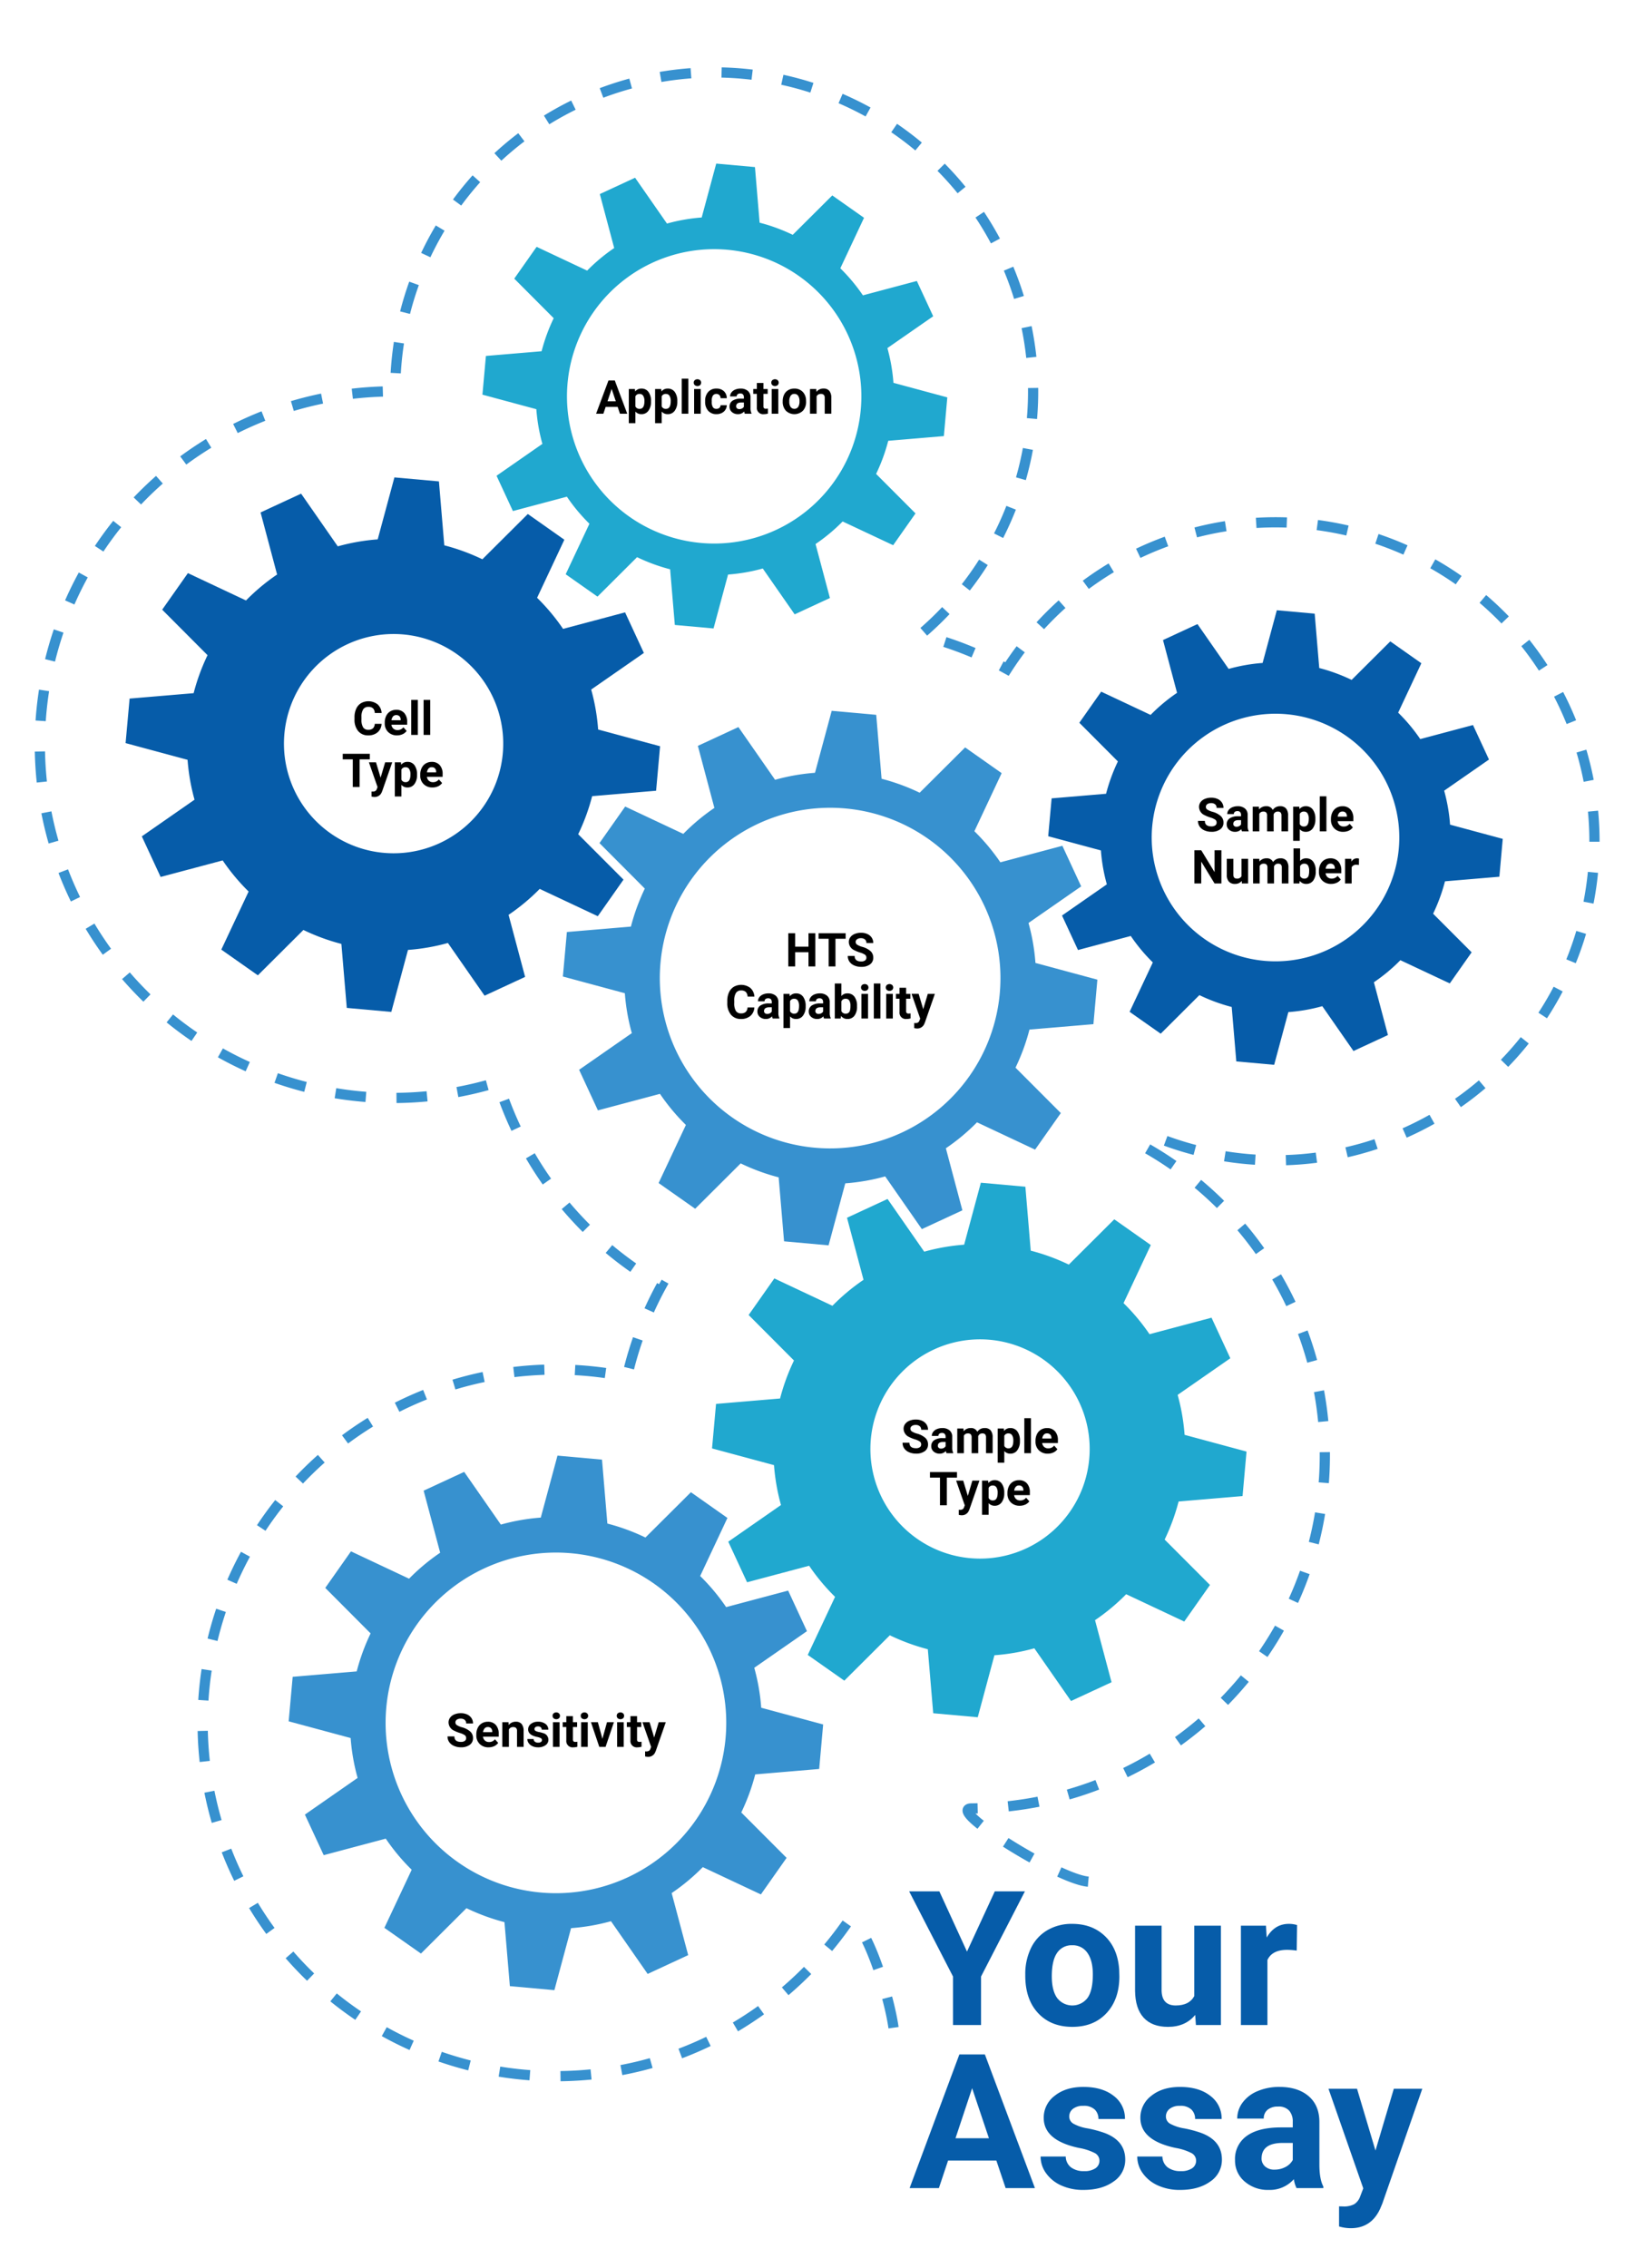 <svg viewBox="0 0 640 888.297" xmlns="http://www.w3.org/2000/svg"><path d="m252.194 255.745-7.366-15.893-24.286 6.468a80.017 80.017 0 0 0 -10.176-12.177l10.679-22.743-14.306-10.08-17.807 17.741a81.115 81.115 0 0 0 -14.913-5.467l-2.1-25.039-17.437-1.571-6.545 24.274a80.164 80.164 0 0 0 -15.658 2.742l.008-.022-14.352-20.628-15.877 7.359 6.467 24.291.022.008a79.968 79.968 0 0 0 -12.206 10.19l-.007-.015-22.734-10.707-10.075 14.324 17.735 17.79h.04a81.154 81.154 0 0 0 -5.468 14.95l-.036-.038-25.032 2.115-1.574 17.438 24.274 6.545a80.05 80.05 0 0 0 2.736 15.642l-.022-.008-20.63 14.352 7.366 15.893 24.286-6.467.007-.022a80.043 80.043 0 0 0 10.168 12.2l-10.693 22.751 14.318 10.071 17.8-17.735-.006-.052a81.21 81.21 0 0 0 14.943 5.49l-.023.029 2.115 25.032 17.437 1.57 6.529-24.266-.007-.016a80.03 80.03 0 0 0 15.665-2.728l-.008.021 14.352 20.631 15.877-7.359-6.474-24.286-.022-.008a80.151 80.151 0 0 0 12.214-10.174l22.753 10.694 10.07-14.321-17.749-17.785a81.217 81.217 0 0 0 5.467-14.914l25.047-2.122 1.555-17.43-24.259-6.551a79.944 79.944 0 0 0 -2.722-15.65zm-79.971 74.486a42.943 42.943 0 1 1 20.9-57.021 42.944 42.944 0 0 1 -20.9 57.021z" fill="#065ca9"/><path d="m583.2 297.494-6.265-13.515-20.653 5.5a67.992 67.992 0 0 0 -8.654-10.355l9.082-19.343-12.166-8.571-15.144 15.09a68.9 68.9 0 0 0 -12.682-4.649l-1.786-21.294-14.832-1.338-5.566 20.643a68.183 68.183 0 0 0 -13.317 2.338l.006-.019-12.205-17.544-13.5 6.258 5.5 20.653.019.007a67.956 67.956 0 0 0 -10.381 8.666l-.006-.013-19.337-9.1-8.564 12.179 15.082 15.131h.031a69.005 69.005 0 0 0 -4.65 12.714l-.031-.032-21.287 1.8-1.336 14.829 20.643 5.566a68.064 68.064 0 0 0 2.328 13.3l-.019-.008-17.546 12.203 6.264 13.515 20.653-5.5.007-.019a68.033 68.033 0 0 0 8.646 10.373l-9.094 19.35 12.179 8.564 15.131-15.081-.006-.045a69.041 69.041 0 0 0 12.708 4.669l-.02.025 1.8 21.287 14.829 1.336 5.552-20.637-.006-.013a67.985 67.985 0 0 0 13.322-2.321l-.007.019 12.206 17.545 13.5-6.259-5.5-20.653-.019-.006a68.149 68.149 0 0 0 10.387-8.653l19.35 9.094 8.565-12.18-15.094-15.124a69.123 69.123 0 0 0 4.649-12.683l21.3-1.805 1.323-14.823-20.63-5.565a68.067 68.067 0 0 0 -2.315-13.309zm-63.224 74.542a48.49 48.49 0 1 1 23.6-64.386 48.491 48.491 0 0 1 -23.605 64.386z" fill="#065ca9"/><path d="m423.472 347.172-7.367-15.892-24.285 6.467a80.009 80.009 0 0 0 -10.176-12.176l10.679-22.746-14.306-10.078-17.807 17.742a81.1 81.1 0 0 0 -14.914-5.467l-2.1-25.039-17.437-1.571-6.544 24.274a80.015 80.015 0 0 0 -15.658 2.745l.008-.023-14.352-20.63-15.877 7.359 6.467 24.285.022.009a79.968 79.968 0 0 0 -12.206 10.19l-.007-.016-22.738-10.7-10.074 14.32 17.734 17.792h.037a81.206 81.206 0 0 0 -5.467 14.951l-.037-.038-25.031 2.115-1.571 17.436 24.274 6.545a79.985 79.985 0 0 0 2.737 15.643l-.022-.008-20.63 14.352 7.366 15.892 24.285-6.466.008-.023a80.051 80.051 0 0 0 10.168 12.2l-10.691 22.753 14.321 10.07 17.792-17.734-.006-.053a81.131 81.131 0 0 0 14.942 5.491l-.023.029 2.114 25.028 17.436 1.571 6.53-24.267-.007-.015a79.971 79.971 0 0 0 15.665-2.729l-.009.022 14.353 20.631 15.876-7.36-6.467-24.285-.021-.008a80.042 80.042 0 0 0 12.213-10.175l22.753 10.695 10.078-14.319-17.749-17.784a81.267 81.267 0 0 0 5.466-14.914l25.047-2.122 1.555-17.431-24.258-6.551a79.947 79.947 0 0 0 -2.722-15.649zm-70.272 96.446a66.711 66.711 0 1 1 32.471-88.579 66.71 66.71 0 0 1 -32.471 88.579z" fill="#3791cf"/><path d="m316.067 638.892-7.367-15.892-24.286 6.467a80.009 80.009 0 0 0 -10.176-12.176l10.679-22.746-14.305-10.078-17.808 17.741a81.157 81.157 0 0 0 -14.913-5.466l-2.1-25.039-17.437-1.571-6.544 24.274a80.061 80.061 0 0 0 -15.658 2.744l.008-.022-14.352-20.628-15.877 7.359 6.468 24.285.022.009a79.976 79.976 0 0 0 -12.207 10.19l-.007-.016-22.738-10.7-10.069 14.318 17.734 17.792h.037a81.137 81.137 0 0 0 -5.468 14.951l-.036-.038-25.032 2.115-1.572 17.435 24.274 6.545a79.987 79.987 0 0 0 2.738 15.643l-.022-.008-20.631 14.352 7.367 15.892 24.285-6.467.008-.022a80.045 80.045 0 0 0 10.167 12.2l-10.693 22.753 14.32 10.07 17.792-17.734v-.053a81.177 81.177 0 0 0 14.942 5.491l-.023.029 2.115 25.031 17.437 1.571 6.529-24.267-.007-.015a80.033 80.033 0 0 0 15.665-2.729l-.008.022 14.352 20.631 15.877-7.36-6.467-24.285-.022-.008a80.108 80.108 0 0 0 12.214-10.175l22.748 10.693 10.071-14.322-17.75-17.778a81.2 81.2 0 0 0 5.467-14.914l25.047-2.123 1.555-17.43-24.258-6.551a80.033 80.033 0 0 0 -2.723-15.65zm-70.267 96.446a66.711 66.711 0 1 1 32.471-88.58 66.711 66.711 0 0 1 -32.471 88.58z" fill="#3791cf"/><path d="m365.511 123.876-6.406-13.822-21.122 5.625a69.529 69.529 0 0 0 -8.85-10.59l9.288-19.782-12.442-8.765-15.487 15.43a70.548 70.548 0 0 0 -12.97-4.755l-1.822-21.776-15.17-1.367-5.692 21.112a69.637 69.637 0 0 0 -13.618 2.387l.007-.02-12.482-17.942-13.808 6.4 5.624 21.121.019.008a69.541 69.541 0 0 0 -10.616 8.86l-.006-.013-19.775-9.308-8.759 12.456 15.424 15.474h.032a70.566 70.566 0 0 0 -4.755 13l-.032-.034-21.77 1.84-1.366 15.165 21.111 5.692a69.621 69.621 0 0 0 2.381 13.6l-.019-.007-17.943 12.482 6.407 13.822 21.121-5.624.007-.02a69.543 69.543 0 0 0 8.843 10.61l-9.3 19.788 12.455 8.759 15.474-15.424v-.046a70.586 70.586 0 0 0 13 4.775l-.019.025 1.839 21.771 15.165 1.366 5.679-21.1-.006-.014a69.575 69.575 0 0 0 13.624-2.373l-.007.019 12.482 17.943 13.808-6.4-5.624-21.121-.019-.007a69.677 69.677 0 0 0 10.622-8.849l19.789 9.3 8.758-12.455-15.437-15.468a70.6 70.6 0 0 0 4.755-12.97l21.783-1.846 1.353-15.16-21.1-5.7a69.5 69.5 0 0 0 -2.368-13.611zm-61.541 83.675a57.653 57.653 0 1 1 28.062-76.551 57.653 57.653 0 0 1 -28.062 76.551z" fill="#20a8cf"/><path d="m481.891 532-7.366-15.892-24.286 6.467a80.009 80.009 0 0 0 -10.176-12.175l10.679-22.746-14.306-10.078-17.807 17.742a81.115 81.115 0 0 0 -14.913-5.467l-2.1-25.039-17.437-1.571-6.545 24.274a80.089 80.089 0 0 0 -15.658 2.745l.008-.022-14.352-20.631-15.877 7.359 6.467 24.286.022.008a79.968 79.968 0 0 0 -12.206 10.19l-.007-.015-22.738-10.7-10.071 14.321 17.735 17.792h.037a81.127 81.127 0 0 0 -5.468 14.95l-.036-.038-25.032 2.115-1.571 17.437 24.274 6.545a80.063 80.063 0 0 0 2.739 15.643l-.022-.008-20.63 14.352 7.366 15.892 24.286-6.466.007-.023a80 80 0 0 0 10.168 12.2l-10.696 22.753 14.321 10.07 17.792-17.734-.006-.052a81.21 81.21 0 0 0 14.943 5.49l-.023.029 2.115 25.032 17.437 1.57 6.529-24.266-.007-.016a79.958 79.958 0 0 0 15.665-2.729l-.008.022 14.352 20.631 15.877-7.359-6.466-24.288-.022-.008a80.1 80.1 0 0 0 12.214-10.175l22.753 10.7 10.07-14.321-17.749-17.785a81.2 81.2 0 0 0 5.467-14.914l25.047-2.122 1.555-17.43-24.259-6.552a79.947 79.947 0 0 0 -2.722-15.649zm-79.971 74.489a42.943 42.943 0 1 1 20.9-57.021 42.944 42.944 0 0 1 -20.9 57.021z" fill="#20a8cf"/><path d="m426.241 736.994c-11.918-.916-55.912-28.6-45.71-28.674 76.42-.563 138.375-61.953 138.375-138.375a138.322 138.322 0 0 0 -70.168-120.416q1.3-2.365 2.5-4.789a124.946 124.946 0 1 0 -56.828-182.694 137.469 137.469 0 0 0 -34.038-13.346 124.93 124.93 0 1 0 -205.58-95.408v.012c-.31 0-.618-.012-.929-.012a138.375 138.375 0 1 0 41.186 270.517 138.734 138.734 0 0 0 64.075 79.7 137.458 137.458 0 0 0 -13.543 35.731 138.387 138.387 0 1 0 -27.836 273.948c47.266 0 88.767-23.859 113.956-59.865 5.436-7.771 19.119 34.1 18.66 46.244" fill="none" stroke="#3791cf" stroke-dasharray="12 12" stroke-miterlimit="10" stroke-width="4"/><g fill="#065ca9"><path d="m378.745 764.388 10.894-23.588h11.793l-17.186 33.366v18.983h-10.966v-18.981l-17.186-33.368h11.829z"/><path d="m401.576 773.34a23.069 23.069 0 0 1 2.229-10.318 16.324 16.324 0 0 1 6.418-7.012 18.731 18.731 0 0 1 9.726-2.48q7.873 0 12.853 4.817t5.555 13.088l.072 2.66q0 8.953-5 14.364t-13.409 5.411q-8.413 0-13.428-5.393t-5.016-14.669zm10.391.738q0 5.545 2.085 8.48a7.491 7.491 0 0 0 11.865.036q2.121-2.9 2.121-9.272 0-5.437-2.121-8.426a6.9 6.9 0 0 0 -5.968-2.989 6.782 6.782 0 0 0 -5.9 2.971q-2.083 2.972-2.082 9.2z"/><path d="m468.127 789.2q-3.848 4.674-10.643 4.674-6.255 0-9.545-3.6t-3.362-10.535v-25.49h10.391v25.161q0 6.083 5.537 6.083 5.285 0 7.262-3.672v-27.572h10.427v38.9h-9.78z"/><path d="m507.892 763.993a28.039 28.039 0 0 0 -3.739-.288q-5.9 0-7.731 3.991v25.455h-10.39v-38.9h9.815l.288 4.638q3.128-5.356 8.665-5.357a10.912 10.912 0 0 1 3.236.467z"/><path d="m390.25 846.234h-18.911l-3.595 10.786h-11.47l19.487-52.349h9.995l19.6 52.349h-11.474zm-16-8.737h13.087l-6.578-19.597z"/><path d="m430.627 846.27a3.35 3.35 0 0 0 -1.888-3 21.431 21.431 0 0 0 -6.058-1.96q-13.881-2.91-13.881-11.795a10.689 10.689 0 0 1 4.3-8.646q4.3-3.471 11.236-3.47 7.406 0 11.847 3.487a11 11 0 0 1 4.44 9.061h-10.392a5.033 5.033 0 0 0 -1.438-3.686 6.09 6.09 0 0 0 -4.494-1.456 6.218 6.218 0 0 0 -4.063 1.187 3.745 3.745 0 0 0 -1.438 3.02 3.2 3.2 0 0 0 1.636 2.786 16.816 16.816 0 0 0 5.518 1.834 45.187 45.187 0 0 1 6.544 1.744q8.234 3.02 8.234 10.462a10.151 10.151 0 0 1 -4.567 8.612q-4.566 3.288-11.793 3.289a20.577 20.577 0 0 1 -8.682-1.739 14.558 14.558 0 0 1 -5.95-4.783 11.1 11.1 0 0 1 -2.158-6.561h9.852a5.417 5.417 0 0 0 2.049 4.242 8.12 8.12 0 0 0 5.105 1.475 7.522 7.522 0 0 0 4.512-1.133 3.523 3.523 0 0 0 1.529-2.97z"/><path d="m468.486 846.27a3.348 3.348 0 0 0 -1.888-3 21.419 21.419 0 0 0 -6.058-1.96q-13.88-2.912-13.878-11.793a10.689 10.689 0 0 1 4.3-8.646q4.3-3.471 11.236-3.47 7.407 0 11.847 3.487a10.994 10.994 0 0 1 4.44 9.061h-10.39a5.03 5.03 0 0 0 -1.439-3.686 6.09 6.09 0 0 0 -4.494-1.456 6.215 6.215 0 0 0 -4.062 1.187 3.746 3.746 0 0 0 -1.439 3.02 3.2 3.2 0 0 0 1.636 2.786 16.823 16.823 0 0 0 5.519 1.834 45.222 45.222 0 0 1 6.544 1.744q8.232 3.02 8.233 10.462a10.15 10.15 0 0 1 -4.566 8.612q-4.566 3.288-11.793 3.289a20.582 20.582 0 0 1 -8.687-1.741 14.558 14.558 0 0 1 -5.95-4.783 11.108 11.108 0 0 1 -2.158-6.561h9.852a5.423 5.423 0 0 0 2.049 4.242 8.123 8.123 0 0 0 5.106 1.475 7.525 7.525 0 0 0 4.512-1.133 3.525 3.525 0 0 0 1.528-2.97z"/><path d="m507.82 857.02a11.52 11.52 0 0 1 -1.043-3.487 12.571 12.571 0 0 1 -9.815 4.206 13.809 13.809 0 0 1 -9.474-3.308 10.636 10.636 0 0 1 -3.757-8.341 11 11 0 0 1 4.584-9.492q4.584-3.307 13.249-3.344h4.782v-2.229a6.415 6.415 0 0 0 -1.384-4.314 5.448 5.448 0 0 0 -4.369-1.618 6.191 6.191 0 0 0 -4.117 1.258 4.28 4.28 0 0 0 -1.492 3.452h-10.39a10.431 10.431 0 0 1 2.085-6.256 13.782 13.782 0 0 1 5.9-4.512 21.479 21.479 0 0 1 8.557-1.636q7.19 0 11.415 3.613t4.224 10.158v16.862q.036 5.536 1.547 8.377v.611zm-8.593-7.226a8.955 8.955 0 0 0 4.243-1.025 6.728 6.728 0 0 0 2.876-2.751v-6.687h-3.883q-7.8 0-8.305 5.393l-.037.612a4.16 4.16 0 0 0 1.367 3.2 5.3 5.3 0 0 0 3.739 1.258z"/><path d="m538.74 842.315 7.191-24.2h11.146l-15.64 44.942-.863 2.05q-3.487 7.622-11.5 7.622a16.319 16.319 0 0 1 -4.6-.684v-7.873l1.582.036a8.55 8.55 0 0 0 4.4-.9 5.911 5.911 0 0 0 2.283-2.984l1.222-3.2-13.626-39.01h11.182z"/></g><path d="m241.921 159.36h-4.7l-.893 2.68h-2.85l4.842-13.006h2.484l4.868 13.006h-2.85zm-3.975-2.171h3.254l-1.634-4.868z"/><path d="m254.99 157.3a5.8 5.8 0 0 1 -1.014 3.578 3.25 3.25 0 0 1 -2.738 1.344 3.01 3.01 0 0 1 -2.367-1.018v4.555h-2.582v-13.38h2.394l.09.946a3.034 3.034 0 0 1 2.447-1.125 3.271 3.271 0 0 1 2.78 1.318 5.947 5.947 0 0 1 .992 3.645zm-2.582-.187a3.814 3.814 0 0 0 -.477-2.082 1.558 1.558 0 0 0 -1.39-.732 1.691 1.691 0 0 0 -1.67.929v3.957a1.719 1.719 0 0 0 1.688.956q1.85-.004 1.849-3.032z"/><path d="m265.289 157.3a5.8 5.8 0 0 1 -1.014 3.578 3.25 3.25 0 0 1 -2.738 1.344 3.01 3.01 0 0 1 -2.367-1.018v4.555h-2.581v-13.38h2.394l.089.946a3.034 3.034 0 0 1 2.447-1.125 3.273 3.273 0 0 1 2.779 1.322 5.953 5.953 0 0 1 .991 3.645zm-2.582-.187a3.814 3.814 0 0 0 -.477-2.082 1.558 1.558 0 0 0 -1.389-.732 1.692 1.692 0 0 0 -1.671.929v3.957a1.72 1.72 0 0 0 1.688.956q1.85-.004 1.849-3.032z"/><path d="m269.613 162.04h-2.591v-13.721h2.591z"/><path d="m271.721 149.873a1.266 1.266 0 0 1 .389-.955 1.676 1.676 0 0 1 2.113 0 1.363 1.363 0 0 1 0 1.92 1.656 1.656 0 0 1 -2.1 0 1.265 1.265 0 0 1 -.402-.965zm2.742 12.167h-2.59v-9.665h2.59z"/><path d="m280.609 160.137a1.694 1.694 0 0 0 1.161-.393 1.378 1.378 0 0 0 .465-1.045h2.421a3.316 3.316 0 0 1 -.537 1.8 3.535 3.535 0 0 1 -1.442 1.268 4.513 4.513 0 0 1 -2.023.451 4.2 4.2 0 0 1 -3.27-1.317 5.216 5.216 0 0 1 -1.2-3.641v-.17a5.152 5.152 0 0 1 1.188-3.563 4.145 4.145 0 0 1 3.261-1.331 4.066 4.066 0 0 1 2.907 1.031 3.659 3.659 0 0 1 1.113 2.747h-2.421a1.771 1.771 0 0 0 -.465-1.225 1.726 1.726 0 0 0 -2.541.185 3.813 3.813 0 0 0 -.46 2.134v.269a3.867 3.867 0 0 0 .455 2.147 1.574 1.574 0 0 0 1.388.653z"/><path d="m291.73 162.04a2.868 2.868 0 0 1 -.258-.867 3.125 3.125 0 0 1 -2.439 1.045 3.426 3.426 0 0 1 -2.354-.822 2.644 2.644 0 0 1 -.934-2.072 2.731 2.731 0 0 1 1.14-2.359 5.624 5.624 0 0 1 3.291-.83h1.188v-.553a1.6 1.6 0 0 0 -.344-1.073 1.352 1.352 0 0 0 -1.085-.4 1.54 1.54 0 0 0 -1.023.313 1.065 1.065 0 0 0 -.371.858h-2.581a2.6 2.6 0 0 1 .518-1.555 3.435 3.435 0 0 1 1.465-1.121 5.355 5.355 0 0 1 2.126-.406 4.221 4.221 0 0 1 2.836.9 3.142 3.142 0 0 1 1.05 2.524v4.189a4.617 4.617 0 0 0 .384 2.081v.153zm-2.134-1.8a2.224 2.224 0 0 0 1.054-.254 1.677 1.677 0 0 0 .714-.684v-1.661h-.964q-1.938 0-2.063 1.34l-.009.151a1.033 1.033 0 0 0 .339.8 1.318 1.318 0 0 0 .933.312z"/><path d="m299.029 150v2.376h1.652v1.893h-1.652v4.823a1.151 1.151 0 0 0 .2.769 1.031 1.031 0 0 0 .786.232 4.086 4.086 0 0 0 .759-.062v1.956a5.306 5.306 0 0 1 -1.563.232 2.465 2.465 0 0 1 -2.769-2.742v-5.208h-1.411v-1.893h1.411v-2.376z"/><path d="m302.1 149.873a1.27 1.27 0 0 1 .389-.955 1.676 1.676 0 0 1 2.113 0 1.363 1.363 0 0 1 0 1.92 1.656 1.656 0 0 1 -2.1 0 1.268 1.268 0 0 1 -.402-.965zm2.743 12.167h-2.591v-9.665h2.591z"/><path d="m306.568 157.118a5.721 5.721 0 0 1 .554-2.564 4.048 4.048 0 0 1 1.594-1.742 4.654 4.654 0 0 1 2.417-.616 4.4 4.4 0 0 1 3.193 1.2 4.806 4.806 0 0 1 1.38 3.252l.018.661a5.051 5.051 0 0 1 -1.242 3.569 4.814 4.814 0 0 1 -6.668 0 5.142 5.142 0 0 1 -1.246-3.645zm2.582.183a3.612 3.612 0 0 0 .518 2.107 1.862 1.862 0 0 0 2.948.009 3.959 3.959 0 0 0 .526-2.3 3.583 3.583 0 0 0 -.526-2.094 1.716 1.716 0 0 0 -1.483-.742 1.684 1.684 0 0 0 -1.465.738 4.015 4.015 0 0 0 -.518 2.281z"/><path d="m319.69 152.375.081 1.116a3.375 3.375 0 0 1 2.778-1.3 2.808 2.808 0 0 1 2.287.9 4.211 4.211 0 0 1 .768 2.7v6.244h-2.582v-6.182a1.674 1.674 0 0 0 -.357-1.192 1.6 1.6 0 0 0 -1.188-.371 1.776 1.776 0 0 0 -1.635.929v6.816h-2.581v-9.665z"/><path d="m360.8 565.769a1.378 1.378 0 0 0 -.536-1.166 7.025 7.025 0 0 0 -1.93-.857 13.718 13.718 0 0 1 -2.206-.889 3.6 3.6 0 0 1 -2.215-3.225 3.137 3.137 0 0 1 .594-1.88 3.871 3.871 0 0 1 1.706-1.291 6.412 6.412 0 0 1 2.5-.464 5.837 5.837 0 0 1 2.483.5 3.954 3.954 0 0 1 1.693 1.423 3.734 3.734 0 0 1 .6 2.091h-2.68a1.752 1.752 0 0 0 -.563-1.388 2.305 2.305 0 0 0 -1.581-.5 2.476 2.476 0 0 0 -1.527.415 1.311 1.311 0 0 0 -.545 1.095 1.255 1.255 0 0 0 .638 1.063 7.246 7.246 0 0 0 1.881.8 8.122 8.122 0 0 1 3.332 1.706 3.4 3.4 0 0 1 1.045 2.537 3.131 3.131 0 0 1 -1.278 2.649 5.592 5.592 0 0 1 -3.439.96 6.645 6.645 0 0 1 -2.733-.55 4.311 4.311 0 0 1 -1.88-1.5 3.843 3.843 0 0 1 -.648-2.215h2.689q0 2.152 2.572 2.153a2.5 2.5 0 0 0 1.492-.389 1.265 1.265 0 0 0 .536-1.078z"/><path d="m370.734 569.181a2.879 2.879 0 0 1 -.259-.866 3.126 3.126 0 0 1 -2.439 1.045 3.425 3.425 0 0 1 -2.353-.822 2.642 2.642 0 0 1 -.934-2.073 2.73 2.73 0 0 1 1.14-2.358 5.617 5.617 0 0 1 3.291-.83h1.188v-.554a1.594 1.594 0 0 0 -.344-1.072 1.349 1.349 0 0 0 -1.085-.4 1.54 1.54 0 0 0 -1.023.312 1.065 1.065 0 0 0 -.371.859h-2.581a2.594 2.594 0 0 1 .518-1.555 3.42 3.42 0 0 1 1.465-1.121 5.338 5.338 0 0 1 2.126-.406 4.215 4.215 0 0 1 2.836.9 3.139 3.139 0 0 1 1.05 2.523v4.19a4.62 4.62 0 0 0 .384 2.081v.152zm-2.135-1.8a2.225 2.225 0 0 0 1.055-.254 1.669 1.669 0 0 0 .714-.683v-1.661h-.968q-1.938 0-2.063 1.34l-.009.151a1.034 1.034 0 0 0 .339.795 1.317 1.317 0 0 0 .933.316z"/><path d="m377.362 559.516.081 1.081a3.4 3.4 0 0 1 2.778-1.259 2.579 2.579 0 0 1 2.564 1.473 3.319 3.319 0 0 1 2.9-1.473 2.88 2.88 0 0 1 2.34.915 4.208 4.208 0 0 1 .768 2.755v6.173h-2.59v-6.164a1.841 1.841 0 0 0 -.322-1.2 1.424 1.424 0 0 0 -1.134-.38 1.611 1.611 0 0 0 -1.608 1.109l.009 6.636h-2.582v-6.154a1.818 1.818 0 0 0 -.33-1.215 1.438 1.438 0 0 0 -1.126-.376 1.673 1.673 0 0 0 -1.59.911v6.834h-2.581v-9.665z"/><path d="m399.48 564.438a5.793 5.793 0 0 1 -1.014 3.577 3.249 3.249 0 0 1 -2.738 1.345 3.011 3.011 0 0 1 -2.367-1.019v4.559h-2.581v-13.384h2.394l.089.947a3.034 3.034 0 0 1 2.447-1.125 3.274 3.274 0 0 1 2.779 1.322 5.95 5.95 0 0 1 .991 3.644zm-2.582-.187a3.812 3.812 0 0 0 -.477-2.082 1.556 1.556 0 0 0 -1.389-.733 1.693 1.693 0 0 0 -1.671.93v3.957a1.72 1.72 0 0 0 1.688.956q1.851 0 1.851-3.028z"/><path d="m403.8 569.181h-2.591v-13.72h2.591z"/><path d="m410.378 569.36a4.746 4.746 0 0 1 -3.462-1.305 4.634 4.634 0 0 1 -1.335-3.474v-.25a5.826 5.826 0 0 1 .563-2.6 4.136 4.136 0 0 1 1.594-1.769 4.485 4.485 0 0 1 2.354-.62 4.01 4.01 0 0 1 3.122 1.25 5.082 5.082 0 0 1 1.139 3.546v1.054h-6.153a2.4 2.4 0 0 0 .755 1.519 2.284 2.284 0 0 0 1.6.572 2.786 2.786 0 0 0 2.331-1.081l1.269 1.42a3.876 3.876 0 0 1 -1.572 1.282 5.159 5.159 0 0 1 -2.205.456zm-.295-7.941a1.613 1.613 0 0 0 -1.246.52 2.691 2.691 0 0 0 -.612 1.489h3.591v-.206a1.925 1.925 0 0 0 -.465-1.333 1.665 1.665 0 0 0 -1.268-.47z"/><path d="m374.834 578.751h-3.984v10.836h-2.68v-10.836h-3.93v-2.17h10.594z"/><path d="m379.069 585.933 1.786-6.012h2.769l-3.885 11.167-.215.508a2.945 2.945 0 0 1 -2.859 1.894 4.1 4.1 0 0 1 -1.143-.169v-1.957l.393.009a2.137 2.137 0 0 0 1.095-.223 1.469 1.469 0 0 0 .567-.741l.3-.8-3.385-9.692h2.778z"/><path d="m393.343 584.843a5.8 5.8 0 0 1 -1.014 3.578 3.249 3.249 0 0 1 -2.737 1.344 3.016 3.016 0 0 1 -2.368-1.018v4.553h-2.581v-13.379h2.394l.089.947a3.034 3.034 0 0 1 2.448-1.125 3.271 3.271 0 0 1 2.778 1.322 5.953 5.953 0 0 1 .991 3.645zm-2.581-.187a3.811 3.811 0 0 0 -.478-2.082 1.559 1.559 0 0 0 -1.389-.733 1.693 1.693 0 0 0 -1.671.93v3.957a1.72 1.72 0 0 0 1.688.956q1.849 0 1.85-3.028z"/><path d="m399.39 589.765a4.741 4.741 0 0 1 -3.461-1.3 4.638 4.638 0 0 1 -1.335-3.475v-.25a5.826 5.826 0 0 1 .563-2.6 4.13 4.13 0 0 1 1.594-1.769 4.483 4.483 0 0 1 2.354-.62 4.013 4.013 0 0 1 3.122 1.25 5.084 5.084 0 0 1 1.139 3.547v1.053h-6.155a2.4 2.4 0 0 0 .755 1.519 2.277 2.277 0 0 0 1.594.572 2.786 2.786 0 0 0 2.332-1.081l1.269 1.42a3.878 3.878 0 0 1 -1.573 1.282 5.152 5.152 0 0 1 -2.198.452zm-.294-7.941a1.615 1.615 0 0 0 -1.246.52 2.692 2.692 0 0 0 -.612 1.49h3.591v-.206a1.922 1.922 0 0 0 -.465-1.333 1.664 1.664 0 0 0 -1.264-.471z"/><path d="m476.519 322.21a1.374 1.374 0 0 0 -.536-1.166 7.025 7.025 0 0 0 -1.929-.858 13.641 13.641 0 0 1 -2.206-.889 3.6 3.6 0 0 1 -2.216-3.224 3.142 3.142 0 0 1 .594-1.881 3.878 3.878 0 0 1 1.706-1.291 6.419 6.419 0 0 1 2.5-.464 5.837 5.837 0 0 1 2.483.5 3.95 3.95 0 0 1 1.693 1.424 3.73 3.73 0 0 1 .6 2.091h-2.68a1.75 1.75 0 0 0 -.563-1.389 2.31 2.31 0 0 0 -1.581-.5 2.476 2.476 0 0 0 -1.527.415 1.312 1.312 0 0 0 -.545 1.095 1.253 1.253 0 0 0 .639 1.062 7.219 7.219 0 0 0 1.88.805 8.11 8.11 0 0 1 3.332 1.706 3.4 3.4 0 0 1 1.045 2.536 3.131 3.131 0 0 1 -1.277 2.649 5.6 5.6 0 0 1 -3.439.96 6.646 6.646 0 0 1 -2.734-.549 4.325 4.325 0 0 1 -1.88-1.5 3.853 3.853 0 0 1 -.648-2.215h2.689q0 2.151 2.573 2.152a2.507 2.507 0 0 0 1.491-.388 1.264 1.264 0 0 0 .536-1.081z"/><path d="m486.452 325.622a2.868 2.868 0 0 1 -.258-.867 3.125 3.125 0 0 1 -2.439 1.045 3.426 3.426 0 0 1 -2.354-.822 2.643 2.643 0 0 1 -.933-2.072 2.733 2.733 0 0 1 1.139-2.359 5.624 5.624 0 0 1 3.291-.83h1.188v-.553a1.594 1.594 0 0 0 -.343-1.073 1.356 1.356 0 0 0 -1.086-.4 1.542 1.542 0 0 0 -1.023.313 1.064 1.064 0 0 0 -.37.858h-2.582a2.6 2.6 0 0 1 .518-1.555 3.435 3.435 0 0 1 1.465-1.121 5.355 5.355 0 0 1 2.126-.406 4.219 4.219 0 0 1 2.836.9 3.142 3.142 0 0 1 1.05 2.524v4.189a4.617 4.617 0 0 0 .384 2.081v.153zm-2.134-1.8a2.221 2.221 0 0 0 1.054-.254 1.671 1.671 0 0 0 .714-.684v-1.661h-.965q-1.938 0-2.063 1.34l-.009.151a1.03 1.03 0 0 0 .34.795 1.316 1.316 0 0 0 .929.317z"/><path d="m493.08 315.957.081 1.081a3.4 3.4 0 0 1 2.778-1.26 2.578 2.578 0 0 1 2.564 1.474 3.317 3.317 0 0 1 2.9-1.474 2.883 2.883 0 0 1 2.34.915 4.2 4.2 0 0 1 .769 2.756v6.173h-2.591v-6.164a1.838 1.838 0 0 0 -.322-1.2 1.427 1.427 0 0 0 -1.134-.379 1.613 1.613 0 0 0 -1.608 1.108l.009 6.637h-2.582v-6.155a1.817 1.817 0 0 0 -.33-1.214 1.435 1.435 0 0 0 -1.126-.376 1.67 1.67 0 0 0 -1.589.911v6.834h-2.579v-9.665z"/><path d="m515.2 320.879a5.8 5.8 0 0 1 -1.014 3.577 3.249 3.249 0 0 1 -2.737 1.344 3.012 3.012 0 0 1 -2.368-1.018v4.556h-2.581v-13.381h2.394l.089.946a3.034 3.034 0 0 1 2.448-1.125 3.272 3.272 0 0 1 2.778 1.322 5.953 5.953 0 0 1 .991 3.645zm-2.581-.188a3.814 3.814 0 0 0 -.478-2.082 1.558 1.558 0 0 0 -1.389-.732 1.692 1.692 0 0 0 -1.671.929v3.957a1.72 1.72 0 0 0 1.688.956q1.848 0 1.848-3.028z"/><path d="m519.522 325.622h-2.59v-13.722h2.59z"/><path d="m526.1 325.8a4.741 4.741 0 0 1 -3.461-1.3 4.633 4.633 0 0 1 -1.336-3.475v-.25a5.833 5.833 0 0 1 .563-2.6 4.133 4.133 0 0 1 1.594-1.77 4.485 4.485 0 0 1 2.354-.62 4.013 4.013 0 0 1 3.122 1.25 5.081 5.081 0 0 1 1.139 3.547v1.054h-6.155a2.4 2.4 0 0 0 .755 1.518 2.28 2.28 0 0 0 1.595.572 2.787 2.787 0 0 0 2.332-1.081l1.268 1.42a3.868 3.868 0 0 1 -1.572 1.282 5.156 5.156 0 0 1 -2.198.453zm-.294-7.941a1.614 1.614 0 0 0 -1.246.52 2.7 2.7 0 0 0 -.613 1.49h3.592v-.206a1.926 1.926 0 0 0 -.465-1.333 1.665 1.665 0 0 0 -1.274-.471z"/><path d="m478.391 346.027h-2.68l-5.217-8.558v8.558h-2.68v-13.006h2.68l5.226 8.575v-8.575h2.671z"/><path d="m486.35 345.045a3.238 3.238 0 0 1 -2.644 1.161 3.053 3.053 0 0 1 -2.372-.894 3.812 3.812 0 0 1 -.835-2.617v-6.333h2.582v6.251q0 1.512 1.375 1.512a1.866 1.866 0 0 0 1.805-.913v-6.85h2.59v9.665h-2.429z"/><path d="m493.219 336.362.081 1.081a3.4 3.4 0 0 1 2.778-1.26 2.576 2.576 0 0 1 2.563 1.474 3.32 3.32 0 0 1 2.9-1.474 2.883 2.883 0 0 1 2.34.915 4.213 4.213 0 0 1 .768 2.756v6.173h-2.59v-6.164a1.841 1.841 0 0 0 -.322-1.2 1.424 1.424 0 0 0 -1.134-.38 1.612 1.612 0 0 0 -1.603 1.107l.009 6.637h-2.582v-6.154a1.818 1.818 0 0 0 -.33-1.215 1.438 1.438 0 0 0 -1.126-.376 1.673 1.673 0 0 0 -1.59.911v6.834h-2.581v-9.665z"/><path d="m515.346 341.284a5.852 5.852 0 0 1 -.992 3.622 3.286 3.286 0 0 1 -2.769 1.3 3.021 3.021 0 0 1 -2.51-1.206l-.116 1.027h-2.322v-13.721h2.581v4.922a2.939 2.939 0 0 1 2.349-1.045 3.311 3.311 0 0 1 2.774 1.3 5.859 5.859 0 0 1 1 3.657zm-2.581-.188a3.849 3.849 0 0 0 -.465-2.139 1.571 1.571 0 0 0 -1.385-.675 1.7 1.7 0 0 0 -1.7 1.01v3.814a1.726 1.726 0 0 0 1.715 1.019 1.6 1.6 0 0 0 1.644-1.234 6.349 6.349 0 0 0 .191-1.791z"/><path d="m521.385 346.206a4.744 4.744 0 0 1 -3.462-1.305 4.635 4.635 0 0 1 -1.335-3.475v-.25a5.825 5.825 0 0 1 .563-2.6 4.127 4.127 0 0 1 1.594-1.77 4.485 4.485 0 0 1 2.354-.62 4.013 4.013 0 0 1 3.122 1.25 5.086 5.086 0 0 1 1.139 3.547v1.054h-6.155a2.392 2.392 0 0 0 .755 1.518 2.279 2.279 0 0 0 1.595.573 2.788 2.788 0 0 0 2.331-1.081l1.269 1.419a3.882 3.882 0 0 1 -1.573 1.283 5.166 5.166 0 0 1 -2.197.457zm-.295-7.942a1.612 1.612 0 0 0 -1.246.521 2.688 2.688 0 0 0 -.612 1.489h3.591v-.206a1.923 1.923 0 0 0 -.465-1.333 1.664 1.664 0 0 0 -1.268-.471z"/><path d="m532.256 338.783a6.957 6.957 0 0 0 -.929-.072 1.889 1.889 0 0 0 -1.92.992v6.324h-2.582v-9.665h2.439l.071 1.152a2.393 2.393 0 0 1 2.153-1.331 2.685 2.685 0 0 1 .8.116z"/><path d="m182.577 680.792a1.374 1.374 0 0 0 -.536-1.166 7.025 7.025 0 0 0 -1.929-.858 13.641 13.641 0 0 1 -2.206-.889 3.6 3.6 0 0 1 -2.216-3.224 3.142 3.142 0 0 1 .594-1.881 3.878 3.878 0 0 1 1.706-1.291 6.419 6.419 0 0 1 2.5-.464 5.842 5.842 0 0 1 2.484.5 3.953 3.953 0 0 1 1.692 1.424 3.73 3.73 0 0 1 .6 2.091h-2.68a1.75 1.75 0 0 0 -.563-1.389 2.31 2.31 0 0 0 -1.581-.5 2.476 2.476 0 0 0 -1.527.415 1.312 1.312 0 0 0 -.545 1.1 1.252 1.252 0 0 0 .639 1.062 7.219 7.219 0 0 0 1.88.8 8.11 8.11 0 0 1 3.332 1.706 3.4 3.4 0 0 1 1.045 2.536 3.131 3.131 0 0 1 -1.277 2.649 5.594 5.594 0 0 1 -3.439.96 6.646 6.646 0 0 1 -2.734-.549 4.331 4.331 0 0 1 -1.88-1.5 3.853 3.853 0 0 1 -.648-2.215h2.689q0 2.151 2.573 2.152a2.507 2.507 0 0 0 1.491-.388 1.264 1.264 0 0 0 .536-1.081z"/><path d="m191.358 684.382a4.741 4.741 0 0 1 -3.461-1.3 4.637 4.637 0 0 1 -1.336-3.475v-.25a5.833 5.833 0 0 1 .563-2.6 4.129 4.129 0 0 1 1.595-1.77 4.483 4.483 0 0 1 2.354-.62 4.016 4.016 0 0 1 3.122 1.25 5.086 5.086 0 0 1 1.138 3.547v1.054h-6.154a2.4 2.4 0 0 0 .754 1.518 2.28 2.28 0 0 0 1.595.572 2.786 2.786 0 0 0 2.332-1.081l1.268 1.42a3.868 3.868 0 0 1 -1.572 1.282 5.156 5.156 0 0 1 -2.198.453zm-.294-7.941a1.612 1.612 0 0 0 -1.246.521 2.693 2.693 0 0 0 -.613 1.489h3.595v-.206a1.923 1.923 0 0 0 -.465-1.333 1.664 1.664 0 0 0 -1.271-.471z"/><path d="m199.175 674.539.08 1.116a3.376 3.376 0 0 1 2.778-1.295 2.806 2.806 0 0 1 2.287.9 4.211 4.211 0 0 1 .768 2.7v6.24h-2.581v-6.182a1.669 1.669 0 0 0 -.358-1.192 1.6 1.6 0 0 0 -1.188-.371 1.776 1.776 0 0 0 -1.634.929v6.816h-2.582v-9.665z"/><path d="m212.279 681.533a.832.832 0 0 0 -.469-.746 5.328 5.328 0 0 0 -1.5-.487q-3.449-.723-3.448-2.93a2.655 2.655 0 0 1 1.067-2.149 4.31 4.31 0 0 1 2.792-.861 4.64 4.64 0 0 1 2.943.866 2.732 2.732 0 0 1 1.1 2.251h-2.581a1.249 1.249 0 0 0 -.358-.915 1.512 1.512 0 0 0 -1.117-.362 1.542 1.542 0 0 0 -1.009.295.929.929 0 0 0 -.357.75.8.8 0 0 0 .406.692 4.17 4.17 0 0 0 1.372.456 11.321 11.321 0 0 1 1.626.433 2.672 2.672 0 0 1 2.045 2.6 2.522 2.522 0 0 1 -1.134 2.14 4.9 4.9 0 0 1 -2.931.817 5.11 5.11 0 0 1 -2.157-.433 3.613 3.613 0 0 1 -1.478-1.188 2.759 2.759 0 0 1 -.536-1.631h2.445a1.349 1.349 0 0 0 .51 1.055 2.018 2.018 0 0 0 1.268.366 1.867 1.867 0 0 0 1.121-.281.875.875 0 0 0 .38-.738z"/><path d="m216.433 672.037a1.266 1.266 0 0 1 .389-.955 1.674 1.674 0 0 1 2.112 0 1.364 1.364 0 0 1 0 1.92 1.654 1.654 0 0 1 -2.1 0 1.268 1.268 0 0 1 -.401-.965zm2.742 12.167h-2.59v-9.665h2.59z"/><path d="m224.392 672.163v2.376h1.652v1.893h-1.652v4.823a1.151 1.151 0 0 0 .205.769 1.031 1.031 0 0 0 .786.232 4.086 4.086 0 0 0 .759-.062v1.956a5.3 5.3 0 0 1 -1.563.232 2.465 2.465 0 0 1 -2.769-2.742v-5.208h-1.41v-1.893h1.411v-2.376z"/><path d="m227.465 672.037a1.269 1.269 0 0 1 .388-.955 1.676 1.676 0 0 1 2.113 0 1.363 1.363 0 0 1 0 1.92 1.653 1.653 0 0 1 -2.1 0 1.268 1.268 0 0 1 -.401-.965zm2.742 12.167h-2.59v-9.665h2.59z"/><path d="m235.951 681.05 1.8-6.511h2.7l-3.26 9.665h-2.466l-3.26-9.665h2.7z"/><path d="m241.561 672.037a1.266 1.266 0 0 1 .389-.955 1.674 1.674 0 0 1 2.112 0 1.363 1.363 0 0 1 -.005 1.92 1.653 1.653 0 0 1 -2.1 0 1.268 1.268 0 0 1 -.396-.965zm2.739 12.163h-2.59v-9.665h2.59z"/><path d="m249.52 672.163v2.376h1.653v1.893h-1.653v4.823a1.157 1.157 0 0 0 .2.769 1.034 1.034 0 0 0 .787.232 4.086 4.086 0 0 0 .759-.062v1.956a5.306 5.306 0 0 1 -1.563.232 2.465 2.465 0 0 1 -2.77-2.742v-5.208h-1.411v-1.893h1.411v-2.376z"/><path d="m256.22 680.55 1.786-6.011h2.769l-3.885 11.166-.215.508a2.946 2.946 0 0 1 -2.859 1.894 4.1 4.1 0 0 1 -1.143-.169v-1.957l.393.009a2.126 2.126 0 0 0 1.095-.223 1.462 1.462 0 0 0 .566-.741l.3-.8-3.385-9.691h2.778z"/><path d="m149.455 283.515a4.6 4.6 0 0 1 -1.549 3.305 5.446 5.446 0 0 1 -3.685 1.206 4.9 4.9 0 0 1 -3.935-1.684 6.905 6.905 0 0 1 -1.434-4.623v-.8a7.79 7.79 0 0 1 .661-3.3 4.958 4.958 0 0 1 1.889-2.193 5.907 5.907 0 0 1 6.481.443 4.944 4.944 0 0 1 1.59 3.385h-2.68a2.715 2.715 0 0 0 -.7-1.827 2.6 2.6 0 0 0 -1.836-.567 2.277 2.277 0 0 0 -2 .96 5.375 5.375 0 0 0 -.683 2.979v.983a5.772 5.772 0 0 0 .638 3.082 2.237 2.237 0 0 0 2.015.974 2.646 2.646 0 0 0 1.853-.568 2.563 2.563 0 0 0 .7-1.755z"/><path d="m155.494 288.026a4.742 4.742 0 0 1 -3.461-1.305 4.631 4.631 0 0 1 -1.336-3.474v-.247a5.84 5.84 0 0 1 .563-2.6 4.136 4.136 0 0 1 1.594-1.769 4.485 4.485 0 0 1 2.354-.62 4.013 4.013 0 0 1 3.122 1.25 5.079 5.079 0 0 1 1.139 3.546v1.054h-6.155a2.4 2.4 0 0 0 .755 1.519 2.284 2.284 0 0 0 1.595.572 2.784 2.784 0 0 0 2.336-1.088l1.269 1.42a3.876 3.876 0 0 1 -1.572 1.282 5.156 5.156 0 0 1 -2.203.46zm-.294-7.941a1.614 1.614 0 0 0 -1.247.52 2.706 2.706 0 0 0 -.612 1.489h3.591v-.206a1.929 1.929 0 0 0 -.464-1.333 1.668 1.668 0 0 0 -1.268-.47z"/><path d="m163.659 287.847h-2.591v-13.72h2.591z"/><path d="m168.509 287.847h-2.591v-13.72h2.591z"/><path d="m144.837 297.417h-3.984v10.836h-2.68v-10.836h-3.93v-2.17h10.594z"/><path d="m149.071 304.6 1.787-6.011h2.769l-3.886 11.166-.214.508a2.947 2.947 0 0 1 -2.859 1.894 4.1 4.1 0 0 1 -1.143-.169v-1.958l.393.009a2.132 2.132 0 0 0 1.094-.223 1.469 1.469 0 0 0 .567-.741l.3-.8-3.386-9.691h2.778z"/><path d="m163.346 303.509a5.8 5.8 0 0 1 -1.014 3.578 3.25 3.25 0 0 1 -2.738 1.344 3.012 3.012 0 0 1 -2.367-1.018v4.555h-2.582v-13.38h2.394l.09.946a3.034 3.034 0 0 1 2.447-1.125 3.271 3.271 0 0 1 2.778 1.322 5.953 5.953 0 0 1 .992 3.645zm-2.582-.187a3.8 3.8 0 0 0 -.478-2.082 1.556 1.556 0 0 0 -1.389-.733 1.691 1.691 0 0 0 -1.67.93v3.957a1.719 1.719 0 0 0 1.688.956q1.85 0 1.849-3.028z"/><path d="m169.393 308.431a4.741 4.741 0 0 1 -3.461-1.3 4.635 4.635 0 0 1 -1.336-3.475v-.25a5.84 5.84 0 0 1 .563-2.6 4.136 4.136 0 0 1 1.594-1.769 4.485 4.485 0 0 1 2.354-.62 4.013 4.013 0 0 1 3.122 1.25 5.08 5.08 0 0 1 1.139 3.547v1.053h-6.155a2.4 2.4 0 0 0 .755 1.519 2.28 2.28 0 0 0 1.595.572 2.786 2.786 0 0 0 2.331-1.081l1.269 1.42a3.868 3.868 0 0 1 -1.572 1.282 5.156 5.156 0 0 1 -2.198.452zm-.295-7.941a1.617 1.617 0 0 0 -1.246.52 2.7 2.7 0 0 0 -.612 1.49h3.591v-.206a1.926 1.926 0 0 0 -.464-1.333 1.666 1.666 0 0 0 -1.267-.471z"/><path d="m319.344 378.526h-2.68v-5.574h-5.225v5.574h-2.68v-13.006h2.68v5.27h5.225v-5.27h2.68z"/><path d="m331.216 367.69h-3.984v10.836h-2.68v-10.836h-3.93v-2.17h10.594z"/><path d="m339.345 375.114a1.377 1.377 0 0 0 -.536-1.166 7.035 7.035 0 0 0 -1.93-.858 13.635 13.635 0 0 1 -2.206-.888 3.6 3.6 0 0 1 -2.215-3.225 3.142 3.142 0 0 1 .594-1.881 3.88 3.88 0 0 1 1.706-1.291 6.431 6.431 0 0 1 2.5-.464 5.84 5.84 0 0 1 2.483.5 3.956 3.956 0 0 1 1.693 1.424 3.732 3.732 0 0 1 .6 2.091h-2.68a1.753 1.753 0 0 0 -.563-1.389 2.31 2.31 0 0 0 -1.581-.5 2.481 2.481 0 0 0 -1.528.415 1.312 1.312 0 0 0 -.544 1.095 1.251 1.251 0 0 0 .638 1.062 7.209 7.209 0 0 0 1.881.805 8.11 8.11 0 0 1 3.332 1.706 3.4 3.4 0 0 1 1.045 2.536 3.133 3.133 0 0 1 -1.278 2.65 5.6 5.6 0 0 1 -3.439.96 6.645 6.645 0 0 1 -2.733-.55 4.32 4.32 0 0 1 -1.881-1.5 3.852 3.852 0 0 1 -.647-2.215h2.688q0 2.152 2.573 2.153a2.5 2.5 0 0 0 1.492-.389 1.265 1.265 0 0 0 .536-1.081z"/><path d="m295.462 394.6a4.6 4.6 0 0 1 -1.55 3.305 5.443 5.443 0 0 1 -3.685 1.206 4.894 4.894 0 0 1 -3.934-1.684 6.905 6.905 0 0 1 -1.434-4.623v-.8a7.79 7.79 0 0 1 .661-3.305 4.958 4.958 0 0 1 1.889-2.193 5.907 5.907 0 0 1 6.481.443 4.944 4.944 0 0 1 1.59 3.385h-2.68a2.715 2.715 0 0 0 -.7-1.827 2.6 2.6 0 0 0 -1.836-.567 2.277 2.277 0 0 0 -2 .96 5.375 5.375 0 0 0 -.683 2.979v.983a5.763 5.763 0 0 0 .638 3.082 2.234 2.234 0 0 0 2.014.973 2.647 2.647 0 0 0 1.854-.567 2.563 2.563 0 0 0 .7-1.755z"/><path d="m302.653 398.931a2.879 2.879 0 0 1 -.259-.866 3.126 3.126 0 0 1 -2.439 1.045 3.425 3.425 0 0 1 -2.353-.822 2.642 2.642 0 0 1 -.934-2.073 2.732 2.732 0 0 1 1.139-2.358 5.622 5.622 0 0 1 3.292-.83h1.188v-.554a1.594 1.594 0 0 0 -.344-1.072 1.349 1.349 0 0 0 -1.085-.4 1.54 1.54 0 0 0 -1.023.312 1.065 1.065 0 0 0 -.371.859h-2.581a2.594 2.594 0 0 1 .518-1.555 3.42 3.42 0 0 1 1.465-1.121 5.338 5.338 0 0 1 2.126-.406 4.215 4.215 0 0 1 2.836.9 3.139 3.139 0 0 1 1.05 2.523v4.19a4.62 4.62 0 0 0 .384 2.081v.152zm-2.135-1.8a2.225 2.225 0 0 0 1.055-.254 1.669 1.669 0 0 0 .714-.683v-1.661h-.965q-1.938 0-2.063 1.34l-.009.151a1.034 1.034 0 0 0 .339.795 1.317 1.317 0 0 0 .929.316z"/><path d="m315.561 394.188a5.793 5.793 0 0 1 -1.014 3.577 3.249 3.249 0 0 1 -2.738 1.345 3.011 3.011 0 0 1 -2.367-1.019v4.556h-2.581v-13.381h2.394l.089.947a3.034 3.034 0 0 1 2.447-1.125 3.273 3.273 0 0 1 2.779 1.322 5.95 5.95 0 0 1 .991 3.644zm-2.582-.188a3.812 3.812 0 0 0 -.477-2.082 1.556 1.556 0 0 0 -1.389-.733 1.693 1.693 0 0 0 -1.671.93v3.957a1.72 1.72 0 0 0 1.688.956q1.85.001 1.849-3.028z"/><path d="m322.761 398.931a2.851 2.851 0 0 1 -.259-.866 3.128 3.128 0 0 1 -2.439 1.045 3.426 3.426 0 0 1 -2.354-.822 2.645 2.645 0 0 1 -.933-2.073 2.732 2.732 0 0 1 1.139-2.358 5.617 5.617 0 0 1 3.291-.83h1.188v-.554a1.593 1.593 0 0 0 -.343-1.072 1.352 1.352 0 0 0 -1.086-.4 1.542 1.542 0 0 0 -1.023.312 1.065 1.065 0 0 0 -.37.859h-2.582a2.594 2.594 0 0 1 .518-1.555 3.42 3.42 0 0 1 1.465-1.121 5.338 5.338 0 0 1 2.126-.406 4.214 4.214 0 0 1 2.836.9 3.139 3.139 0 0 1 1.05 2.523v4.19a4.62 4.62 0 0 0 .384 2.081v.152zm-2.135-1.8a2.221 2.221 0 0 0 1.054-.254 1.663 1.663 0 0 0 .714-.683v-1.661h-.964q-1.938 0-2.064 1.34l-.009.151a1.035 1.035 0 0 0 .34.795 1.315 1.315 0 0 0 .929.316z"/><path d="m335.678 394.188a5.845 5.845 0 0 1 -.992 3.622 3.286 3.286 0 0 1 -2.769 1.3 3.018 3.018 0 0 1 -2.51-1.206l-.116 1.027h-2.322v-13.72h2.581v4.921a2.938 2.938 0 0 1 2.349-1.044 3.311 3.311 0 0 1 2.774 1.3 5.862 5.862 0 0 1 1 3.658zm-2.578-.188a3.85 3.85 0 0 0 -.465-2.14 1.573 1.573 0 0 0 -1.385-.675 1.7 1.7 0 0 0 -1.7 1.01v3.814a1.726 1.726 0 0 0 1.715 1.019 1.594 1.594 0 0 0 1.644-1.233 6.359 6.359 0 0 0 .191-1.795z"/><path d="m337.25 386.764a1.268 1.268 0 0 1 .389-.955 1.674 1.674 0 0 1 2.112 0 1.363 1.363 0 0 1 0 1.92 1.653 1.653 0 0 1 -2.1 0 1.266 1.266 0 0 1 -.401-.965zm2.742 12.167h-2.592v-9.665h2.59z"/><path d="m344.843 398.931h-2.591v-13.72h2.591z"/><path d="m346.951 386.764a1.268 1.268 0 0 1 .389-.955 1.674 1.674 0 0 1 2.112 0 1.362 1.362 0 0 1 0 1.92 1.654 1.654 0 0 1 -2.1 0 1.266 1.266 0 0 1 -.401-.965zm2.742 12.167h-2.593v-9.665h2.59z"/><path d="m354.911 386.89v2.376h1.652v1.894h-1.652v4.823a1.155 1.155 0 0 0 .2.769 1.031 1.031 0 0 0 .786.232 4.08 4.08 0 0 0 .759-.063v1.957a5.306 5.306 0 0 1 -1.563.232 2.466 2.466 0 0 1 -2.77-2.742v-5.208h-1.411v-1.894h1.411v-2.376z"/><path d="m361.61 395.278 1.787-6.012h2.769l-3.886 11.166-.214.509a2.947 2.947 0 0 1 -2.859 1.894 4.1 4.1 0 0 1 -1.143-.169v-1.957l.393.008a2.134 2.134 0 0 0 1.094-.222 1.478 1.478 0 0 0 .567-.741l.3-.8-3.386-9.692h2.778z"/></svg>
